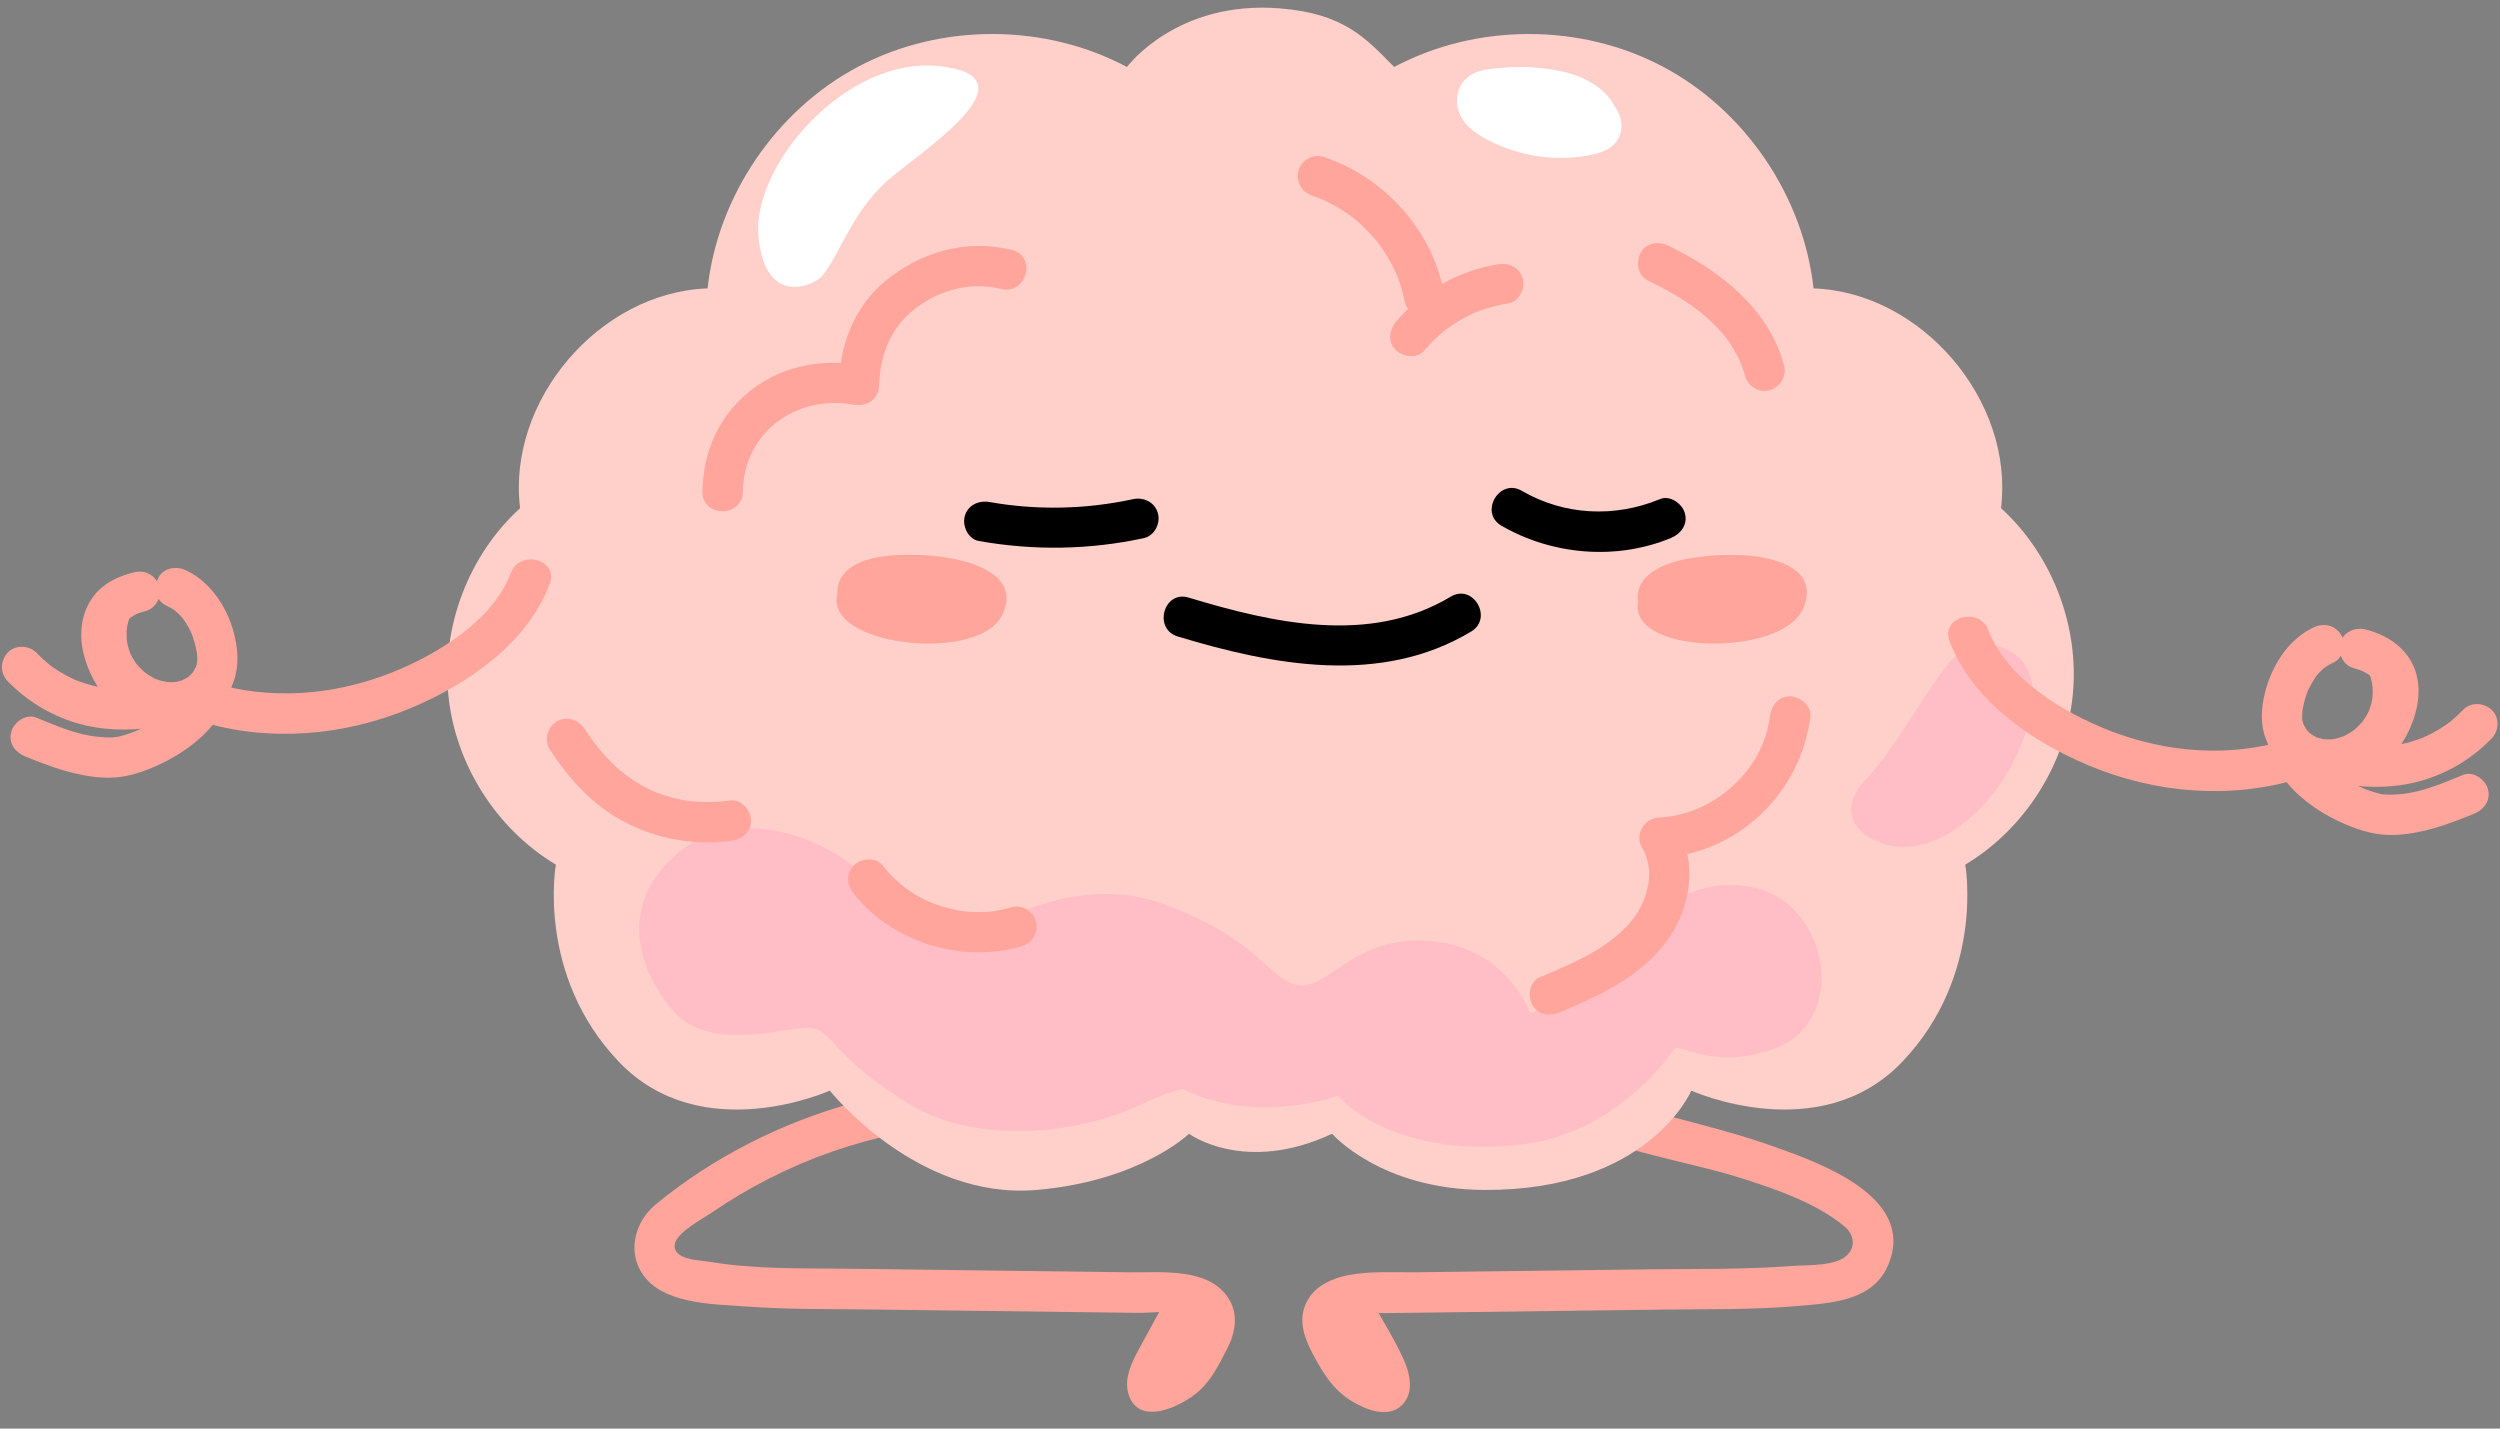 <?xml version="1.0" encoding="UTF-8"?>
<!DOCTYPE svg PUBLIC '-//W3C//DTD SVG 1.0//EN'
          'http://www.w3.org/TR/2001/REC-SVG-20010904/DTD/svg10.dtd'>
<svg data-name="Layer 1" height="432.7" preserveAspectRatio="xMidYMid meet" version="1.0" viewBox="11.9 5.3 757.2 432.7" width="757.2" xmlns="http://www.w3.org/2000/svg" xmlns:xlink="http://www.w3.org/1999/xlink" zoomAndPan="magnify"
><rect x="11.9" y="5.3" width="757.2" height="432.7" fill="#808080" stroke="none"/><g id="change1_1"
  ><path d="m304,333.76c-22.71,1.43-44.84,7.43-65.11,17.79-10.06,5.14-19.64,11.35-28.37,18.53-6.88,5.66-9.02,15.72-2.68,22.79,6.76,7.53,21.2,7.5,30.53,8.17,12.65.9,25.39.73,38.07.89,26.87.34,53.75.68,80.62,1.02,3.8.05,12.86-1.36,16.01,1.72,1.93,1.9-3.67,10.07-5.29,11.91-.98,1.11-2.03,1.91-3.29,2.67-.96.58-3.09.94-3.77,1.63,16.02-16.01,6.2,2.43,4.8,3.82.45-.45.79-2.4,1.12-3.12,2.63-5.74,6.15-11.2,9.12-16.78-3.73-.49-7.46-.97-11.19-1.46.84,3.51-.21,8.88-3.12,12.74-4.73,6.3,5.89,12.41,10.57,6.18,4.66-6.21,6.16-14.63,4.35-22.18-1.2-5.03-8.73-6.07-11.19-1.46-2.72,5.11-5.56,10.16-8.3,15.26-2.07,3.83-4.45,8.56-3.33,13.09,2.72,11.07,16.77,4.15,21.88-.71,3.62-3.44,5.89-8.03,8.13-12.42,2.52-4.93,3.55-10.42.4-15.34-6.01-9.4-20.49-7.72-29.92-7.84-28.55-.36-57.11-.72-85.66-1.09-13.8-.17-27.88.23-41.52-2.1-2.88-.49-10.88-.48-10.63-5.02.21-3.7,8.58-8.05,11.28-9.9,22.62-15.51,49.11-24.85,76.5-26.57,7.82-.49,7.88-12.74,0-12.24h0Z" fill="#ffa59b"
  /></g
  ><g id="change1_2"
  ><path d="m485.15,345.16c16.96,9.34,37.65,11.58,55.9,17.54,10.03,3.27,21.32,7.25,29.55,14.1,2.48,2.07,3.44,5.4,1.23,8.15-3.21,4-12.45,3.43-17.02,3.78-14.96,1.14-30.06.85-45.05,1.04-15.45.2-30.91.39-46.36.59-7.39.09-14.78.19-22.17.28-6.88.09-14.06-.42-20.85.85-4.6.86-9.47,2.94-12.09,7.03-3.55,5.56-1.67,11.35,1.17,16.74,3.09,5.85,6.23,11.1,12.11,14.57,4.35,2.57,10.95,5.19,15.13.87,3.57-3.69,2.21-9.51.33-13.67-2.85-6.31-6.73-12.28-9.97-18.39-3.7-6.96-14.27-.78-10.57,6.18,2.59,4.87,5.29,9.69,7.92,14.55.22.41,2.25,5.32,2.31,5.33.8-.63,1.6-1.27,2.4-1.9,2.86-1.21,3.32-1.94,1.38-2.19-.87-1.06-3.33-1.58-4.51-2.54-2.12-1.73-3.29-3.98-4.55-6.35-.77-1.45-3.54-4.87-2.94-6.49,1.08-2.9,10.65-2.19,12.65-2.21,28.22-.36,56.44-.71,84.66-1.07,13.61-.17,27.32.08,40.9-1.11,10.55-.93,22.94-1.63,27.35-13.02,7.78-20.09-20.83-30.25-34.92-35.26-10.75-3.82-21.82-6.59-32.83-9.51-8.4-2.23-17.3-4.21-24.97-8.43-6.9-3.8-13.09,6.76-6.18,10.57h0Z" fill="#ffa59b"
  /></g
  ><g id="change2_1"
  ><path d="m415.36,348.7s14.66,16.88,46.14,17.01c49.9.21,62.67-30.08,62.67-30.08,0,0,38.86,17.55,63.92-8.77,25.07-26.32,19.05-59.68,19.05-59.68,18.01-10.78,30.46-30.37,32.55-51.26,2.1-20.89-6.21-42.56-21.72-56.71,4-32.54-24.01-65.39-56.78-66.56-3.09-28.03-20.79-54.04-45.73-67.21-24.94-13.17-56.4-13.11-81.29.15-8.77-8.91-15.29-16.19-34.59-17.75-31.38-2.54-46.35,17.75-46.35,17.75-24.89-13.26-56.35-13.32-81.29-.15-24.94,13.17-42.64,39.18-45.73,67.21-32.77,1.17-60.79,34.02-56.78,66.56-15.51,14.14-23.82,35.82-21.72,56.71,2.1,20.89,14.54,40.48,32.55,51.26,0,0-6.01,33.36,19.05,59.68,25.07,26.32,63.92,8.77,63.92,8.77,0,0,26.37,33.22,62.67,30.08,31.37-2.71,46.14-17.01,46.14-17.01,0,0,16.78,12.4,43.31,0Z" fill="#ffcfca"
  /></g
  ><g id="change3_1"
  ><path d="m308.39,169.16c16.62,2.95,33.44,2.7,49.95-.87,3.23-.7,5.12-4.47,4.27-7.53-.92-3.34-4.29-4.98-7.53-4.27-14.24,3.08-29.09,3.42-43.44.87-3.25-.58-6.6.88-7.53,4.27-.81,2.96,1,6.95,4.27,7.53h0Z"
  /></g
  ><g id="change1_3"
  ><path d="m236.9,154.23c.21-17.99,16.23-29.51,33.54-26.35,3.94.72,7.65-1.66,7.75-5.9.2-8.48,3.04-16.43,9.47-22.01,7.57-6.57,17.69-9.57,27.49-7.15,7.65,1.89,10.91-9.91,3.25-11.8-13.85-3.42-27.64.53-38.51,9.54-9.33,7.74-13.67,19.43-13.95,31.42,2.58-1.97,5.16-3.93,7.75-5.9-13.39-2.45-26.27.07-36.59,9.33-8.22,7.37-12.31,17.92-12.44,28.82-.09,7.88,12.15,7.88,12.24,0h0Z" fill="#ffa59b"
  /></g
  ><g id="change1_4"
  ><path d="m236.33,281.15c6.58,12.37,15.75,23.64,27.79,31.03,12.73,7.82,28.72,10.69,43.1,6.16,7.49-2.36,4.29-14.18-3.25-11.8-24.76,7.79-46.2-11.12-57.07-31.56-3.7-6.96-14.27-.78-10.57,6.18h0Z" fill="#ffa59b"
  /></g
  ><g id="change1_5"
  ><path d="m511,90.25c3.64,1.77,7.22,3.67,10.64,5.85,1.62,1.03,3.21,2.12,4.74,3.29-.68-.52.06.06.35.29.37.3.74.61,1.11.92.79.67,1.55,1.36,2.3,2.07,1.27,1.21,2.48,2.49,3.62,3.83.28.34.56.68.84,1.02,1.09,1.35-.67-.98.32.44.5.72,1.01,1.43,1.48,2.18.94,1.48,1.79,3.01,2.53,4.6.08.17.66,1.74.21.46.14.41.31.82.46,1.23.32.91.6,1.83.85,2.76.84,3.09,4.39,5.29,7.53,4.27s5.17-4.22,4.27-7.53c-4.7-17.35-19.61-28.75-35.08-36.25-2.88-1.39-6.75-.88-8.37,2.2-1.45,2.74-.88,6.88,2.2,8.37h0Z" fill="#ffa59b"
  /></g
  ><g id="change1_6"
  ><path d="m265.57,184.95s-1.68-10.3,17.23-11.48c18.91-1.18,40.18,4.66,32.3,18.68-7.88,14.02-54.14,8.62-49.52-7.19Z" fill="#ffa59b"
  /></g
  ><g id="change1_7"
  ><path d="m508.02,187.54s-2.72-10.08,15.97-13.17c18.69-3.09,40.44.56,34.03,15.3-6.42,14.74-52.99,14.07-50-2.13Z" fill="#ffa59b"
  /></g
  ><g id="change3_2"
  ><path d="m368.64,198.09c28.85,8.72,61.44,14.97,88.85-1.51,6.74-4.05.6-14.64-6.18-10.57-24.48,14.72-53.82,8.02-79.42.28-7.56-2.28-10.79,9.53-3.25,11.8h0Z"
  /></g
  ><g id="change3_3"
  ><path d="m466.66,164.52c15.35,8.92,34.81,10.56,51.28,3.75,3.05-1.26,5.23-4.06,4.27-7.53-.79-2.88-4.46-5.55-7.53-4.27-13.75,5.69-29.01,4.95-41.85-2.51-6.82-3.97-12.99,6.61-6.18,10.57h0Z"
  /></g
  ><g id="change4_2"
  ><path d="m261.11,88.65c-2.49,3.21-17.37,9.87-19.49-11.58-2.12-21.45,26.29-54.71,54.64-51.75,28.36,2.96-1.09,23-13.51,32.95-12.43,9.95-15.7,22.71-21.64,30.38Z" fill="#fff"
  /></g
  ><g fill="#fff" id="change4_1"
  ><path d="m495.76,40.75c-4.53-9.36-22.49-9.94-32.55-8.39-1.12.17-2.32.42-3.11,1.24-1.05,1.09-1.01,2.91-.28,4.24.73,1.33,2,2.26,3.28,3.08,9.06,5.78,20.53,7.62,30.94,4.98,1.24-.31,2.67-.91,2.89-2.16.11-.62-.12-1.25-.41-1.8-1.71-3.28-5.88-5.05-9.43-4.02"
    /><path d="m501.04,37.66c-3.27-6.46-10.62-9.73-17.4-11.02-7.11-1.35-14.36-1.34-21.5-.27-2.57.38-4.9,1.31-6.68,3.28-2.27,2.52-2.8,6.17-1.76,9.34,1.61,4.94,6.75,7.82,11.21,9.84,9.1,4.12,19.13,5.36,28.95,3.37,3.1-.63,6.22-1.74,7.99-4.57,2.01-3.21,1.31-7.15-.87-10.06-3.63-4.85-9.6-7.08-15.51-5.57-3.1.79-5.28,4.43-4.27,7.53,1.04,3.21,4.2,5.12,7.53,4.27,1.12-.28.09-.07-.15-.05.33-.02.67,0,1-.02-.24.02-1.26-.32-.14-.01.23.06.49.16.73.21.8.15-.73-.51-.07-.03.15.11,1.09.62.44.2-.59-.37.06.07.16.15,1.29,1.03-.86-.83.31.31.79.78-.51,2.97,1.02-2.13.26-.86.51-1.71.77-2.57-.52.28-.57.31-.16.11.63-.19-1.1.22-1.41.29-.81.18-1.62.33-2.44.45.98-.15-.05,0-.22.02-.51.04-1.03.09-1.54.13-1.55.1-3.1.11-4.64.03-.83-.04-1.65-.12-2.47-.21.13.01.82.12.09.01-.51-.08-1.02-.16-1.53-.26-1.52-.29-3.02-.67-4.5-1.14-.79-.25-1.57-.52-2.34-.82-.29-.11-.58-.22-.86-.34.94.4-.8-.4-.8-.4-1.3-.63-2.57-1.34-3.78-2.12-.31-.2-.65-.41-.95-.64.82.65,0-.01-.07-.14.32.59-.04.37-.07-.1.03.5.33.87.25,1.45-.15,1.1-.85,1.49-1.56,2.09-.92.76-.65.27-.09.2.6-.08,1.29-.18,1.88-.33-.13.03-1.54.18-.45.07.27-.03.54-.06.81-.09.56-.06,1.12-.11,1.69-.15,2.44-.18,4.88-.22,7.32-.11,1.11.05,2.22.13,3.32.25.32.03.63.08.95.11-1.41-.15-.53-.08-.22-.02.69.12,1.39.23,2.08.38,1.26.26,2.51.58,3.74.99.28.09.56.19.83.29.13.05,1.28.63.47.18-.77-.43.03.03.23.13.31.16.62.31.92.48.53.3,1.01.67,1.54.97.58.33-.49-.31-.46-.36.01-.01.83.74.86.77.14.13.26.28.4.41.87.84-.19.06-.11-.22-.04.13.9,1.47.97,1.62,1.45,2.86,5.71,3.91,8.37,2.2,2.92-1.88,3.75-5.31,2.2-8.37h0Z"
  /></g
  ><g id="change5_1"
  ><path d="m576.46,241.96c-3.39,3.47-8.61,13.27,5.27,18.68,13.87,5.41,33.95-7.82,42.83-31.02,8.88-23.2-3.45-29.34-13.4-29.39-9.94-.05-21.02,27.71-34.69,41.73Z" fill="#ffbdc5"
  /></g
  ><g id="change1_8"
  ><path d="m409.42,64.62c1.01.33,2,.7,2.99,1.09-1-.39.11.05.48.22.4.18.8.37,1.19.57,1.82.9,3.58,1.92,5.27,3.04.44.29.88.6,1.31.9.22.16,1.47,1.1.46.31.77.6,1.51,1.22,2.24,1.86,1.52,1.35,2.96,2.79,4.31,4.31.35.4.7.8,1.04,1.21.09.11,1,1.23.52.62-.44-.55.53.72.64.86.26.36.51.72.76,1.09,1.19,1.75,2.27,3.58,3.22,5.47.2.39.39.79.58,1.19.08.16.74,1.64.44.96-.32-.74.23.6.29.74.19.49.37.99.54,1.49.69,2.01,1.23,4.05,1.65,6.13.63,3.15,4.54,5.24,7.53,4.27,3.34-1.08,4.95-4.16,4.27-7.53-3.77-18.87-18.3-34.64-36.47-40.63-3.04-1-6.82,1.16-7.53,4.27-.77,3.37,1.02,6.45,4.27,7.53h0Z" fill="#ffa59b"
  /></g
  ><g id="change1_9"
  ><path d="m443.39,111.38c1.73-2.04,3.62-3.93,5.68-5.64.23-.19.46-.37.69-.56.89-.73-.62.44,0,0,.55-.38,1.08-.79,1.63-1.16,1.11-.75,2.24-1.46,3.41-2.11,1.1-.62,2.23-1.19,3.37-1.72.33-.15.67-.34,1.02-.45-.39.13-.94.38-.23.11.62-.24,1.25-.48,1.88-.7,2.6-.9,5.27-1.56,7.98-1.99,3.17-.5,5.21-4.63,4.27-7.53-1.11-3.45-4.13-4.81-7.53-4.27-11.82,1.87-23.08,8.25-30.83,17.37-2.07,2.44-2.57,6.3,0,8.66,2.28,2.09,6.44,2.6,8.66,0h0Z" fill="#ffa59b"
  /></g
  ><g id="change5_2"
  ><path d="m215.93,311.6c-6.68-7.37-19.82-28.85.37-47.14,20.2-18.29,53.13-2.17,59.02,9.18,0,0,16.9,1.71,30.21,16.4,0,0,29.02-21.84,58.8-10.92,29.78,10.92,31.53,23.08,40.75,24.57,9.23,1.49,16.94-15.36,40.16-13.36,23.22,2,30.05,21.73,30.05,21.73,0,0,28.74-6.68,34.25-22.52,5.51-15.85,31.44-21.99,44.75-9.6,13.31,12.39,13.04,36.56-5.19,43.07-18.22,6.5-28.56-1.91-30.05,0-1.49,1.91-17.58,25.79-46.74,28.97-39.59,4.33-55.23-14.84-55.23-14.84,0,0-24.2,9.17-46.93-2,0,0-3.49.36-12.77,4.74-20.22,9.55-50.64,11.7-69.77,0-19.11-11.69-21.96-18.36-26.38-21.73-1.4-1.07-3.08-1.6-4.83-1.56-8.29.17-29.42,7.23-40.49-4.99Z" fill="#ffbdc5"
  /></g
  ><g id="change1_10"
  ><path d="m270.53,276.03c11.74,14.83,32.81,21.15,50.86,15.86,3.17-.93,5.16-4.3,4.27-7.53-.87-3.16-4.34-5.21-7.53-4.27-1.86.55-3.77,1.01-5.7,1.26.84-.11-.33.01-.63.04-.43.04-.86.07-1.29.09-.97.05-1.94.07-2.91.06-.97-.02-1.94-.07-2.91-.15-.54-.05-1.08-.09-1.61-.17.67.09-.03-.01-.3-.06-2.03-.38-4.03-.83-5.99-1.45-3.46-1.1-6.21-2.43-9.61-4.72-2.67-1.8-5.55-4.53-7.99-7.6-2.05-2.59-6.51-2.15-8.66,0-2.56,2.56-2.06,6.06,0,8.66h0Z" fill="#ffa59b"
  /></g
  ><g id="change1_11"
  ><path d="m178.34,232.17c5.93,9.13,13.22,17.22,23.02,22.26,9.84,5.06,20.91,6.96,31.88,5.56,3.28-.42,6.12-2.51,6.12-6.12,0-2.98-2.82-6.54-6.12-6.12-5.05.64-10.32.71-14.97-.23-2.1-.42-4.18-.99-6.2-1.7-.49-.17-.98-.36-1.47-.55-.32-.12-1.28-.54-.49-.19-.87-.38-1.72-.79-2.56-1.22-7.96-4.09-13.79-10.42-18.63-17.86-1.8-2.77-5.42-3.92-8.37-2.2-2.75,1.61-4,5.59-2.2,8.37h0Z" fill="#ffa59b"
  /></g
  ><g id="change1_12"
  ><path d="m547.97,222.34c-1.97,16.33-17.15,29.81-33.4,30.54-4.57.21-7.71,5.06-5.28,9.21,4.51,7.73,1.24,17.48-4.54,23.63-7.12,7.57-17.14,11.62-26.52,15.59-3.07,1.3-3.68,5.77-2.2,8.37,1.81,3.17,5.35,3.47,8.37,2.2,12.06-5.09,24.45-10.75,32.39-21.64,7.2-9.87,9.39-23.49,3.06-34.32-1.76,3.07-3.52,6.14-5.28,9.21,23.5-1.06,42.84-19.61,45.64-42.78.4-3.31-3.1-6.09-6.12-6.12-3.64-.04-5.73,2.85-6.12,6.12h0Z" fill="#ffa59b"
  /></g
  ><g fill="#ffa59b" id="change1_16"
  ><path d="m14.23,211.62c5.64,5.82,12.65,10.14,20.4,12.54,7.89,2.44,16.11,2.58,24.21,1.38,3.18-.47,5.21-4.65,4.27-7.53-1.12-3.47-4.12-4.78-7.53-4.27-.36.05-.9.11-.22.03-.41.05-.82.09-1.23.13-.82.08-1.64.13-2.46.17-1.72.07-3.45.06-5.16-.05-.8-.05-1.6-.13-2.4-.22-1.02-.12.85.14-.15-.03-.39-.07-.78-.13-1.18-.2-1.65-.31-3.29-.71-4.9-1.21-.75-.23-1.5-.49-2.24-.76-.37-.14-.74-.28-1.1-.43.6.25.18.08-.17-.09-1.44-.67-2.85-1.4-4.2-2.22-.68-.41-1.35-.85-2.01-1.3-.41-.28-.82-.58-1.22-.88-.81-.6.59.49-.2-.16-1.35-1.12-2.63-2.3-3.84-3.55-2.23-2.3-6.44-2.41-8.66,0-2.27,2.48-2.38,6.2,0,8.66h0Z"
    /><path d="m19.61,234.45c7.69,3.1,14.95,5.84,23.34,6.36,5.74.35,10.72-1.09,15.89-3.35,10.36-4.53,21.17-12.88,23.24-24.67.57-3.25-.88-6.59-4.27-7.53-2.95-.81-6.95,1-7.53,4.27-.82,4.66-2.75,7.34-6.48,10.65-1.16,1.03-1.23,1.07-2.28,1.81-.94.66-1.91,1.28-2.9,1.87-1.91,1.14-3.91,2.16-5.96,3.03,1.2-.51-1.18.43-1.57.56-.73.26-1.47.49-2.22.7-2.39.65-3.99.59-7,.33-6.74-.58-12.82-3.34-19.01-5.84-3.07-1.24-6.72,1.35-7.53,4.27-.96,3.5,1.2,6.29,4.27,7.53h0Z"
    /><path d="m72.15,213.01c1.01-.82-.73.45-.95.58-.18.1-1.82.88-1.18.63s-1.1.34-1.29.39c-.69.19-1.39.34-2.1.45,1.1-.16-.06-.03-.52-.01-.73.03-1.44-.03-2.16-.04-1.43-.02.76.23-.52-.05-.71-.16-1.41-.3-2.11-.5-.2-.06-1.89-.69-1.3-.43s-1.07-.55-1.25-.65c-.64-.36-1.25-.77-1.87-1.17-1.06-.67.51.53-.51-.38-.96-.87-1.9-1.74-2.76-2.71-.24-.28-.48-.56-.71-.85.39.51.37.48-.05-.09-.36-.54-.73-1.07-1.07-1.63-.72-1.18-1.4-2.42-1.93-3.7.41.99-.22-.7-.27-.85-.27-.81-.51-1.63-.68-2.47-.01-.06-.24-1.92-.16-.89-.06-.84-.08-1.69,0-2.53-.09,1.05.13-.54.19-.78.09-.34.19-.67.31-1-.31.68-.32.72-.03.1.09-.14,1.02-1.71.52-.94s.54-.56.69-.7c.21-.2.42-.39.64-.57-.69.52-.76.58-.23.2.36-.21.69-.44,1.05-.64.22-.12,1.35-.51,1.43-.7-.87.36-1,.43-.39.19l.35-.12c.85-.3,1.72-.53,2.6-.74,3.12-.75,5.27-4.46,4.27-7.53-1.05-3.25-4.19-5.06-7.53-4.27-3.67.86-7.43,2.72-10.21,5.28-3.28,3.01-4.16,8.28-4.37,12.51-.42,8.38,3.47,16.82,10.04,22,7.26,5.71,17.15,7.69,25.61,3.35,3.44-1.77,6.58-4.85,8.25-8.35,2.25-4.71,2.24-9.7,1.18-14.73-1.77-8.4-6.9-16.86-14.87-20.62-2.89-1.37-6.74-.9-8.37,2.2-1.44,2.72-.89,6.91,2.2,8.37,1.13.53,2.22,1.14,3.21,1.9-.99-.77.58.6.77.78.51.5.98,1.04,1.43,1.58-.73-.88.28.42.47.72.35.53.67,1.07.98,1.62s.56,1.15.86,1.7c.45.82-.29-.84.03.04.16.43.33.85.47,1.28.41,1.2.75,2.43,1.01,3.67.09.44.19.89.25,1.34-.02-.15-.07-.66,0,.06.09.99.15,2.06.01,3.05.1-.71-.31.9-.35,1.11-.12.64.08-.14.14-.27-.15.31-.3.61-.47.91-.12.22-.3.43-.41.65-.37.78.63-.63.03,0-.48.5-.98.97-1.45,1.47-.6.63.77-.43,0,0-.22.13-.43.29-.65.43-.3.19-2.09.94-.87.53-.62.21-1.23.41-1.87.56-.3.07-.6.13-.9.18,1.05-.16-.29-.02-.49-.02-.71.02-1.42,0-2.13-.07,1.06.1-.79-.19-1.08-.26-.69-.18-1.38-.39-2.05-.64.84.32-.09-.04-.23-.11-.42-.22-.85-.44-1.26-.68-.55-.32-1.08-.67-1.6-1.04.91.64-.41-.36-.67-.59-.47-.43-.92-.88-1.35-1.35-.25-.27-.48-.55-.72-.82.4.45.25.36-.04-.06-.41-.6-.81-1.21-1.16-1.85-.13-.24-.26-.48-.38-.72-.08-.15-.56-1.19-.26-.51.27.62-.07-.21-.1-.28-.14-.4-.28-.8-.4-1.21-.24-.81-.44-1.65-.56-2.48.14.92,0-.13,0-.27-.01-.53-.05-1.06-.05-1.59,0-.32,0-.64.02-.96,0,.02.17-1.62.08-1.09-.09.59.1-.44.1-.44.12-.52.23-1.03.38-1.55.12-.41.28-.8.39-1.21.15-.4.14-.4-.02,0-.13.39-.36.72-.69.99.1,0,1.7-1.28.37-.44.57-.36,1.14-.73,1.73-1.06.31-.17.63-.32.95-.48,1.01-.52-.41.08.23-.1.69-.2,1.36-.45,2.07-.62-1.08-3.93-2.17-7.87-3.25-11.8-4.2,1.01-8.53,2.89-11.46,6.16-4.53,5.07-5.49,11.84-3.98,18.33,2.61,11.22,12.04,22.06,23.79,23.81,7.28,1.09,14.09-.56,19.83-5.22,2.5-2.03,2.26-6.58,0-8.66-2.65-2.43-5.99-2.16-8.66,0h0Z"
  /></g
  ><g id="change1_13"
  ><path d="m72.52,223.79c21,6.39,43.76,4.4,63.89-4.06,17.19-7.22,35.18-19.52,42-37.61,2.78-7.38-9.05-10.57-11.8-3.25-5.51,14.61-22.73,24.92-36.56,30.33-17.34,6.78-36.37,8.23-54.27,2.78-7.55-2.3-10.78,9.51-3.25,11.8h0Z" fill="#ffa59b"
  /></g
  ><g fill="#ffa59b" id="change1_15"
  ><path d="m757.91,220.31c-1.15,1.18-2.35,2.3-3.61,3.36-.23.2-.71.57-.19.17-.4.31-.81.6-1.22.89-.66.46-1.32.9-2,1.32-1.35.83-2.75,1.58-4.19,2.25-.09.04-1.14.51-.62.29s-.54.21-.64.25c-.83.32-1.67.61-2.52.87-1.51.47-3.05.85-4.61,1.15-.35.07-2.36.38-1.32.25-.79.1-1.59.18-2.39.23-1.72.12-3.44.15-5.16.08-.82-.03-1.64-.08-2.45-.15-.41-.04-.82-.08-1.23-.12-1.13-.12,1.43.22-.53-.07-3.15-.47-6.73.79-7.53,4.27-.66,2.91.89,7.02,4.27,7.53,8.1,1.21,16.32,1.07,24.21-1.38s14.76-6.72,20.4-12.54c2.23-2.3,2.46-6.39,0-8.66-2.41-2.21-6.28-2.46-8.66,0h0Z"
    /><path d="m757.92,240c-6.19,2.5-12.28,5.25-19.01,5.84-1.07.09-2.14.15-3.22.15-.25,0-2.83-.18-1.84-.04-.59-.08-1.18-.24-1.76-.39-.74-.19-1.46-.42-2.19-.67-.45-.15-.89-.32-1.34-.48-.15-.05-1.71-.69-.45-.16-1.96-.83-3.86-1.8-5.69-2.88-2.3-1.35-3.87-2.44-5.44-3.84-1.71-1.51-3.27-3.24-4.09-4.5-1.5-2.31-1.89-3.28-2.39-6.15-.57-3.26-4.56-5.09-7.53-4.27-3.44.94-4.85,4.26-4.27,7.53,2.07,11.77,12.87,20.17,23.24,24.67,5.19,2.25,10.14,3.69,15.89,3.35,8.39-.5,15.66-3.26,23.34-6.36,3.06-1.24,5.22-4.08,4.27-7.53-.8-2.91-4.45-5.52-7.53-4.27h0Z"
    /><path d="m699.98,239.02c10.03,8.15,23.73,6.87,33.29-1.38,8.63-7.45,15.37-23.05,8.02-33.43-3.16-4.46-7.87-7.02-13.12-8.27-1.08,3.93-2.17,7.87-3.25,11.8.54.13,1.07.27,1.59.45.17.06,1.18.43.47.15-.66-.26.15.07.24.12.63.31,1.25.63,1.85.99.21.13.41.29.63.4.65.34-.7-.76.03.02.07.07.53.56.55.56-.23.01-.57-.84-.69-.99-.52-.68.09.32.18.6.1.3.19.61.27.92.11.41.2.82.29,1.24,0,0,.19,1.03.1.44-.1-.66.05.63.06.77.03.53.05,1.06.05,1.59,0,.32-.02.64-.03.96,0,.13-.13,1.44-.04.77.07-.59-.08.44-.08.45-.09.42-.17.83-.28,1.24-.18.71-.45,1.38-.66,2.08-.27.88.43-.76-.02.05-.22.39-.4.82-.62,1.21-.31.56-.65,1.1-1.01,1.62-.15.23-.31.45-.47.67.16-.21.7-.81-.07.04-.43.47-.86.94-1.32,1.38-.2.19-.4.38-.6.56.01,0-1.22.97-.65.56s-.36.23-.49.31c-.23.15-.46.3-.69.44-.66.4-1.35.77-2.05,1.08.8-.35-.88.26-1.13.34-.29.09-.59.17-.89.24.03,0-1.62.29-.99.21.7-.09-.56.03-.71.03-.3.01-.61.02-.91.02-.41,0-.81-.03-1.22-.06.14,0,.82.18.12.01s-1.32-.31-1.98-.51c-1.08-.32-.22-.08.02.04-.39-.19-.77-.39-1.15-.61-.35-.2-1.55-1.14-.67-.38-.46-.39-.9-.8-1.31-1.25-.13-.14-.77-1-.34-.38.4.58-.07-.15-.11-.22-.17-.3-.34-.59-.51-.89-.32-.56-.14-.47,0,.05-.07-.27-.52-2.01-.43-1.36-.11-.77-.08-1.59-.04-2.37.02-.34.04-.68.08-1.02-.09.78.07-.33.08-.4.16-.75.31-1.51.51-2.25.21-.79.45-1.57.73-2.35.09-.26.19-.51.28-.77.59-1.58-.33.54.13-.3.75-1.36,1.42-2.71,2.3-4,.04-.06.59-.77.17-.24-.47.6.45-.51.55-.62.48-.53,1-1.01,1.51-1.5.81-.77.21-.22,0-.05.35-.27.72-.52,1.09-.75.68-.43,1.39-.81,2.12-1.15,2.9-1.37,3.88-5.76,2.2-8.37-1.92-2.99-5.27-3.66-8.37-2.2-7.19,3.4-11.94,10.57-14.19,17.99-1.35,4.44-2,9.41-.81,13.96,1.11,4.26,3.88,7.78,7.37,10.36,7.18,5.3,17.32,4.7,24.75.22,7.51-4.52,12.18-12.34,13.01-21,.46-4.87-.36-10.97-3.53-14.86-2.55-3.12-7.14-5.21-10.98-6.12-3.11-.73-6.78.97-7.53,4.27-.72,3.14.94,6.73,4.27,7.53.82.2,1.63.41,2.43.68.18.06.35.12.52.18.61.23.47.17-.39-.19.08.19,1.21.58,1.43.7.36.2.7.43,1.05.64.54.38.46.31-.23-.2.22.18.43.37.64.57.32.3.61.63.89.96-1.05-1.21.12.37.31.68.29.61.29.58-.03-.1.09.24.17.49.24.74.07.23.36,2.08.26,1.03.08.84.05,1.69,0,2.53.07-1.02-.13.74-.16.89-.18.84-.41,1.66-.68,2.47,0,.02-.71,1.9-.27.85-.53,1.28-1.2,2.52-1.93,3.7-.34.56-.71,1.09-1.07,1.63-.42.57-.44.6-.05.09-.23.29-.47.57-.71.85-.85.98-1.78,1.86-2.76,2.71-1.29,1.13.92-.56-.51.38-.61.4-1.22.81-1.87,1.17-.48.27-.98.52-1.48.75,1.19-.55-.83.27-1.08.34-.61.18-1.22.33-1.84.45-.27.05-.53.1-.8.14.73-.1.74-.11.01-.04-.72,0-1.44.06-2.16.04-.18,0-1.94-.19-.52.01-1.24-.18-2.45-.52-3.62-.94,1.27.46-.7-.38-.95-.52-.22-.13-1.96-1.4-.95-.58-2.48-2.02-6.26-2.61-8.66,0-2.05,2.24-2.65,6.5,0,8.66h0Z"
  /></g
  ><g id="change1_14"
  ><path d="m705.02,229.33c-17.9,5.45-36.92,3.99-54.27-2.78-13.84-5.41-31.06-15.72-36.56-30.33-2.75-7.3-14.59-4.14-11.8,3.25,6.82,18.09,24.81,30.39,42,37.61,20.13,8.46,42.89,10.45,63.89,4.06,7.52-2.29,4.31-14.1-3.25-11.8h0Z" fill="#ffa59b"
  /></g
></svg
>
